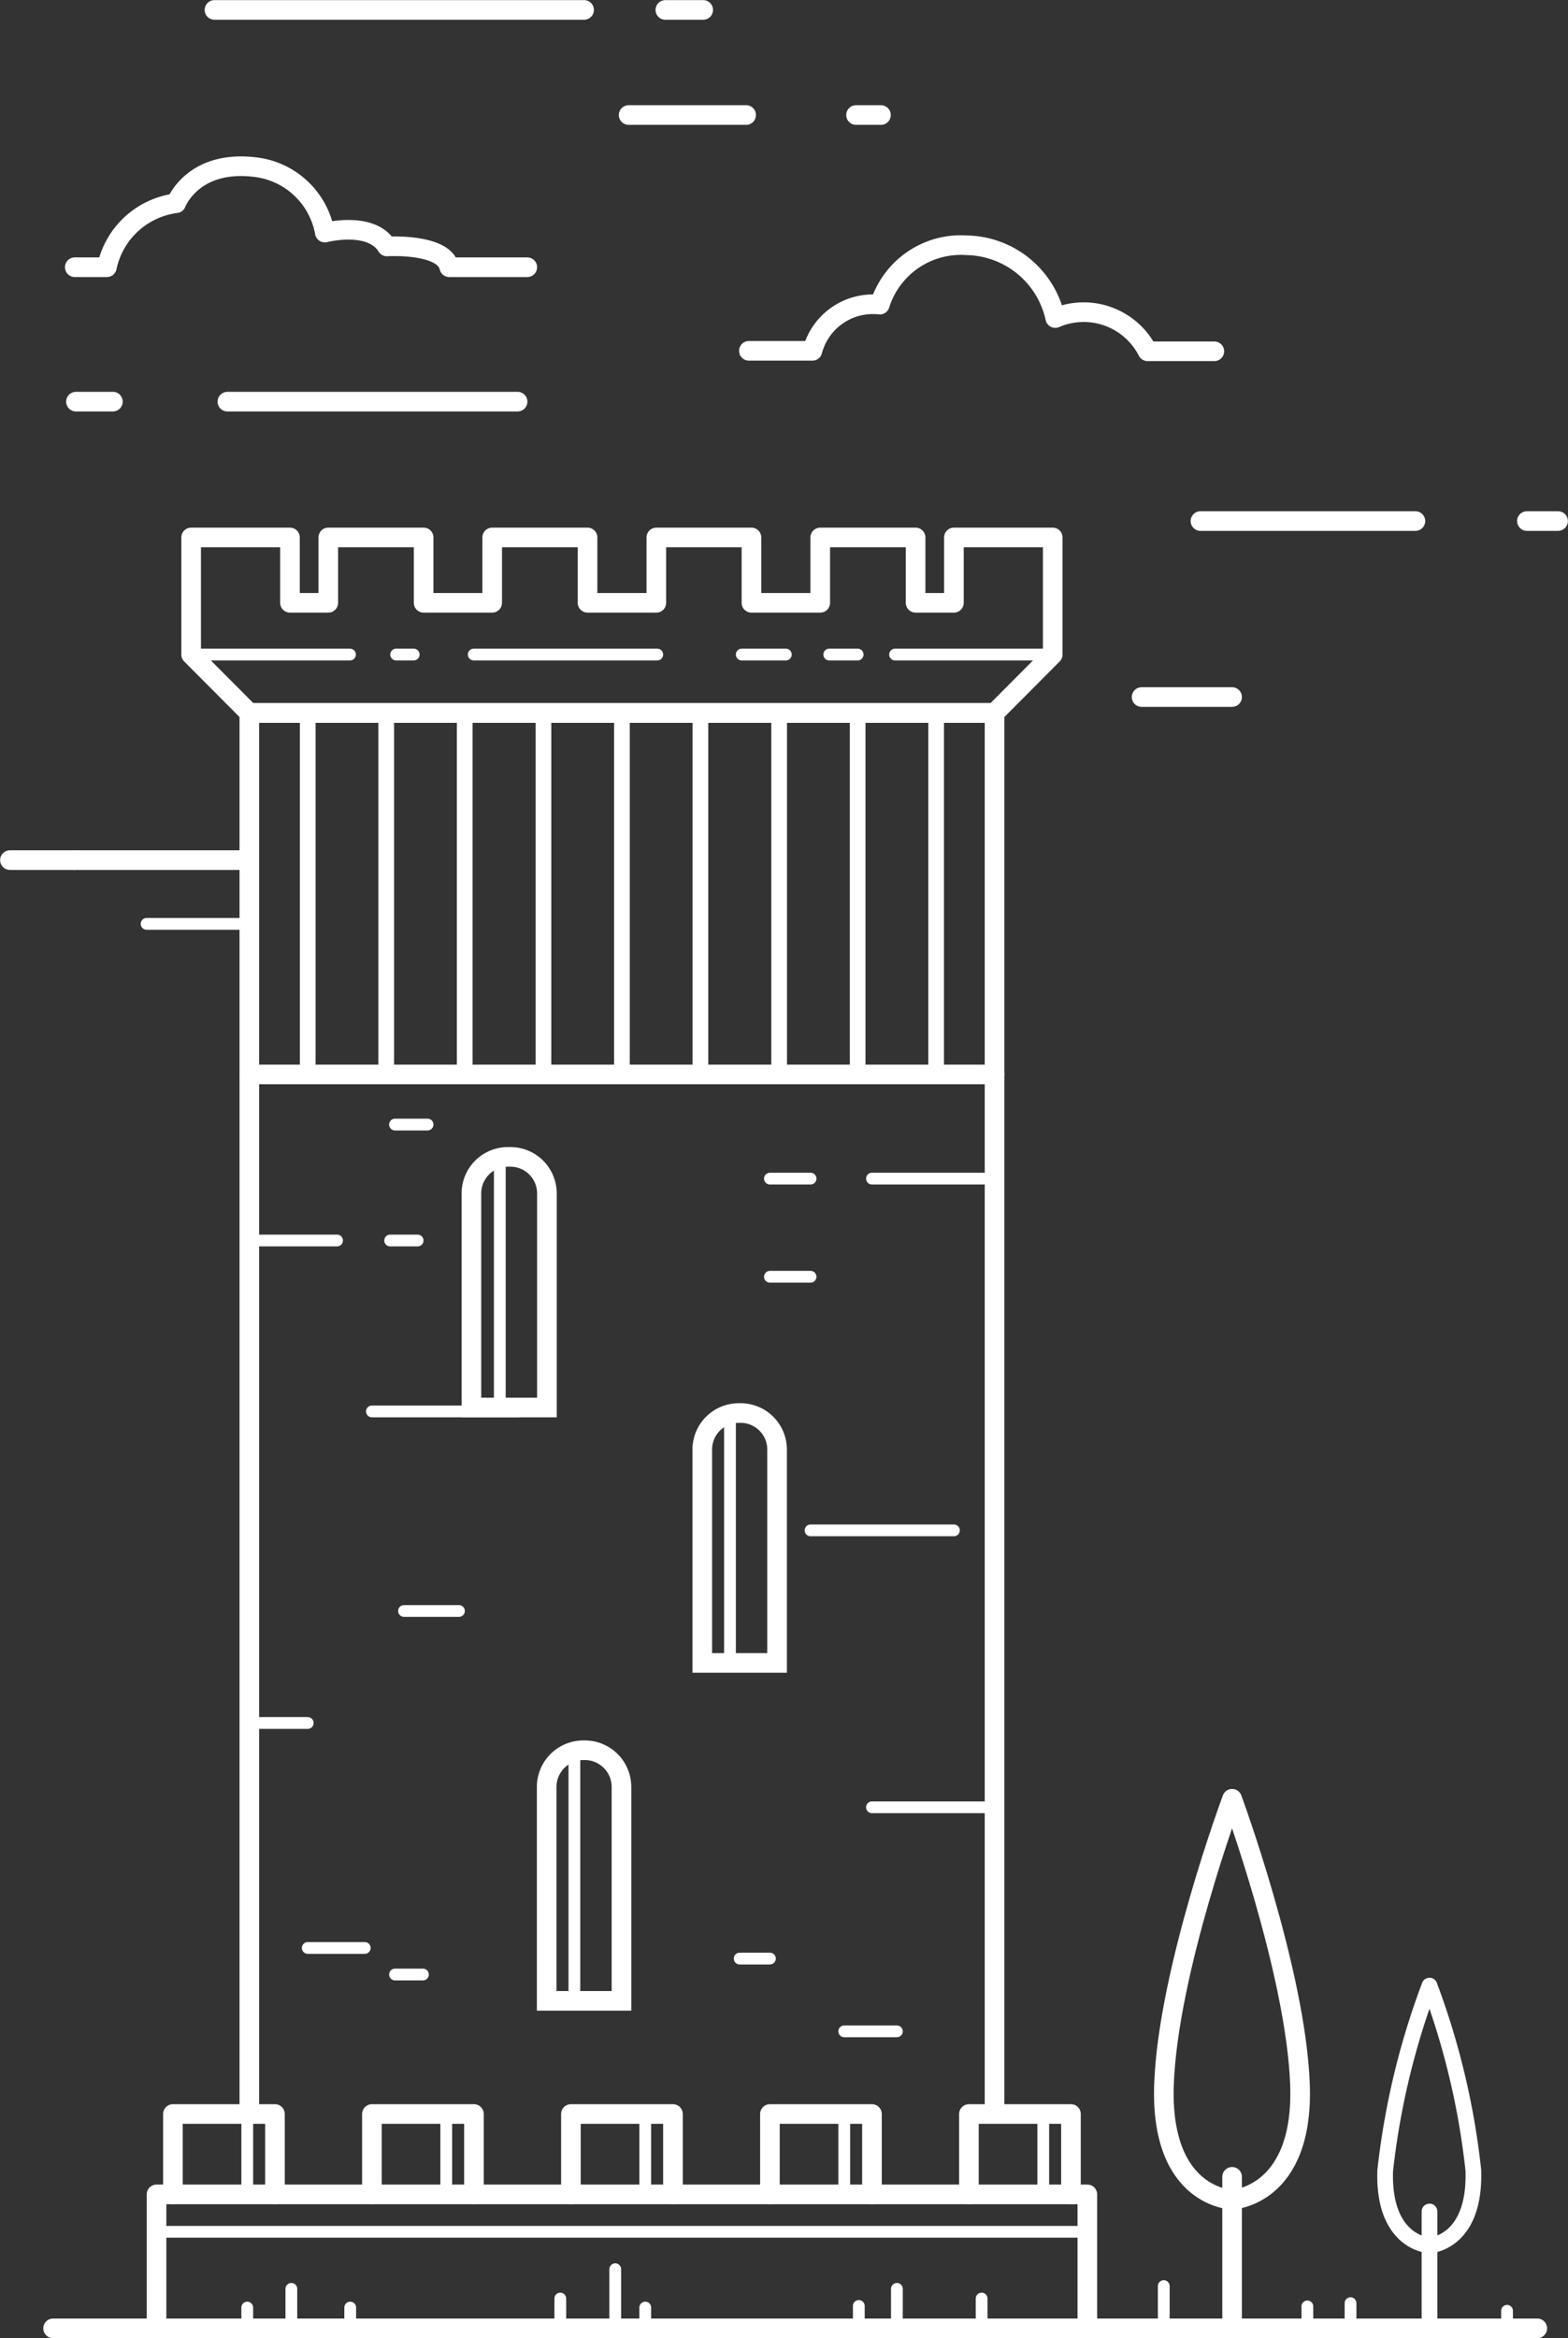 <svg xmlns="http://www.w3.org/2000/svg" viewBox="0 0 67.92 101.24"><rect x="0" y="0" width="67.92" height="101.24" fill="#333333" stroke="none"/><defs><style>.cls-1,.cls-2,.cls-3,.cls-4,.cls-5,.cls-6,.cls-7{fill:none;stroke:#fff;}.cls-1,.cls-2,.cls-3,.cls-7{stroke-linecap:round;}.cls-1,.cls-6{stroke-miterlimit:10;}.cls-1,.cls-2,.cls-4,.cls-6{stroke-width:0.85px;}.cls-2,.cls-3,.cls-4,.cls-5,.cls-7{stroke-linejoin:round;}.cls-3{stroke-width:0.51px;}.cls-5,.cls-7{stroke-width:0.68px;}.cls-6{stroke-linecap:square;}</style></defs><title>Risorsa 1</title><g id="Livello_2" data-name="Livello 2"><g id="Livello_1-2" data-name="Livello 1"><line class="cls-1" x1="2.3" y1="100.81" x2="66.59" y2="100.81"/><polyline class="cls-2" points="47.1 100.81 47.1 95.01 6.78 95.01 6.78 100.81"/><line class="cls-3" x1="47.1" y1="96.63" x2="6.78" y2="96.63"/><polyline class="cls-2" points="46.39 95.01 46.39 91.53 41.97 91.53 41.97 95.01"/><line class="cls-3" x1="45.19" y1="91.53" x2="45.19" y2="94.61"/><polyline class="cls-2" points="37.77 95.01 37.77 91.53 33.35 91.53 33.35 95.01"/><line class="cls-3" x1="36.57" y1="91.53" x2="36.57" y2="94.61"/><polyline class="cls-2" points="29.15 95.01 29.15 91.53 24.73 91.53 24.73 95.01"/><line class="cls-3" x1="27.95" y1="91.53" x2="27.95" y2="94.61"/><polyline class="cls-2" points="20.53 95.01 20.53 91.53 16.11 91.53 16.11 95.01"/><line class="cls-3" x1="19.33" y1="91.53" x2="19.33" y2="94.61"/><polyline class="cls-2" points="11.91 95.01 11.91 91.53 7.49 91.53 7.49 95.01"/><line class="cls-3" x1="10.71" y1="91.53" x2="10.71" y2="94.61"/><polyline class="cls-4" points="43.08 91.36 43.08 30.87 10.8 30.87 10.8 91.36"/><line class="cls-2" x1="43.08" y1="46.52" x2="10.8" y2="46.52"/><line class="cls-5" x1="40.55" y1="30.87" x2="40.55" y2="46.52"/><line class="cls-5" x1="37.15" y1="30.87" x2="37.15" y2="46.52"/><line class="cls-5" x1="33.75" y1="30.87" x2="33.75" y2="46.52"/><line class="cls-5" x1="30.34" y1="30.87" x2="30.34" y2="46.52"/><line class="cls-5" x1="26.94" y1="30.87" x2="26.94" y2="46.52"/><line class="cls-5" x1="23.54" y1="30.87" x2="23.54" y2="46.52"/><line class="cls-5" x1="20.13" y1="30.87" x2="20.13" y2="46.52"/><line class="cls-5" x1="16.73" y1="30.87" x2="16.73" y2="46.52"/><line class="cls-5" x1="13.33" y1="30.87" x2="13.33" y2="46.52"/><line class="cls-3" x1="43.08" y1="51.03" x2="37.77" y2="51.03"/><line class="cls-3" x1="35.11" y1="51.03" x2="33.35" y2="51.03"/><line class="cls-3" x1="33.35" y1="55.28" x2="35.11" y2="55.28"/><line class="cls-3" x1="22.43" y1="61.11" x2="16.11" y2="61.11"/><line class="cls-3" x1="10.8" y1="53.71" x2="14.6" y2="53.71"/><line class="cls-3" x1="16.9" y1="53.71" x2="18.09" y2="53.71"/><line class="cls-3" x1="18.52" y1="48.69" x2="17.11" y2="48.69"/><line class="cls-3" x1="41.32" y1="66.26" x2="35.11" y2="66.26"/><line class="cls-3" x1="19.88" y1="69.75" x2="17.5" y2="69.75"/><line class="cls-3" x1="13.33" y1="74.6" x2="10.8" y2="74.6"/><line class="cls-3" x1="37.77" y1="78.25" x2="43.08" y2="78.25"/><line class="cls-3" x1="32.04" y1="84.8" x2="33.35" y2="84.8"/><line class="cls-3" x1="18.32" y1="85.49" x2="17.11" y2="85.49"/><line class="cls-3" x1="15.8" y1="84.34" x2="13.33" y2="84.34"/><line class="cls-3" x1="36.57" y1="87.95" x2="38.85" y2="87.95"/><polygon class="cls-4" points="12.56 23.27 12.56 26.1 14.22 26.1 14.22 23.27 18.35 23.27 18.35 26.1 21.32 26.1 21.32 23.27 25.45 23.27 25.45 26.1 28.43 26.1 28.43 23.27 32.55 23.27 32.55 26.1 35.53 26.1 35.53 23.27 39.66 23.27 39.66 26.1 41.32 26.1 41.32 23.27 45.6 23.27 45.6 28.34 43.08 30.87 10.8 30.87 8.28 28.34 8.28 23.27 12.56 23.27"/><line class="cls-3" x1="45.6" y1="28.34" x2="38.77" y2="28.34"/><line class="cls-3" x1="37.15" y1="28.34" x2="35.92" y2="28.34"/><line class="cls-3" x1="34.04" y1="28.34" x2="32.13" y2="28.34"/><line class="cls-3" x1="8.28" y1="28.34" x2="15.16" y2="28.34"/><line class="cls-3" x1="17.16" y1="28.34" x2="17.92" y2="28.34"/><line class="cls-3" x1="20.52" y1="28.34" x2="28.47" y2="28.34"/><line class="cls-3" x1="10.71" y1="100.59" x2="10.71" y2="99.91"/><line class="cls-3" x1="12.62" y1="100.59" x2="12.62" y2="99.1"/><line class="cls-3" x1="15.17" y1="99.91" x2="15.17" y2="100.59"/><line class="cls-3" x1="24.27" y1="99.52" x2="24.27" y2="100.59"/><line class="cls-3" x1="26.65" y1="98.25" x2="26.65" y2="100.59"/><line class="cls-3" x1="27.95" y1="99.91" x2="27.95" y2="100.81"/><line class="cls-3" x1="37.2" y1="100.81" x2="37.2" y2="99.84"/><line class="cls-3" x1="38.85" y1="100.59" x2="38.85" y2="99.1"/><line class="cls-3" x1="42.52" y1="100.59" x2="42.52" y2="99.52"/><line class="cls-4" x1="3.19" y1="37.24" x2="10.8" y2="37.24"/><line class="cls-2" x1="3.19" y1="37.24" x2="0.43" y2="37.24"/><line class="cls-3" x1="6.35" y1="40" x2="10.8" y2="40"/><path class="cls-6" d="M23.69,60.94V51.67a1.58,1.58,0,0,0-1.58-1.58H22a1.58,1.58,0,0,0-1.58,1.58v9.27Z"/><line class="cls-3" x1="21.65" y1="60.75" x2="21.65" y2="50.15"/><path class="cls-6" d="M33.66,72V62.76a1.58,1.58,0,0,0-1.58-1.58H32a1.58,1.58,0,0,0-1.58,1.58V72Z"/><line class="cls-3" x1="31.62" y1="71.84" x2="31.62" y2="61.24"/><path class="cls-6" d="M26.92,86.63V77.36a1.59,1.59,0,0,0-1.59-1.58h-.06a1.59,1.59,0,0,0-1.59,1.58v9.27Z"/><line class="cls-3" x1="24.88" y1="86.44" x2="24.88" y2="75.84"/><line class="cls-2" x1="53.37" y1="100.81" x2="53.37" y2="94.25"/><path class="cls-4" d="M53.37,95.24s3.12-.12,2.94-5-2.94-12.36-2.94-12.36-2.77,7.43-2.95,12.36S53.37,95.24,53.37,95.24Z"/><line class="cls-7" x1="61.92" y1="100.81" x2="61.92" y2="95.75"/><path class="cls-5" d="M61.92,97.22s2-.08,1.9-3.25a32.74,32.74,0,0,0-1.9-8A32.91,32.91,0,0,0,60,94C59.91,97.14,61.92,97.22,61.92,97.22Z"/><line class="cls-3" x1="58.5" y1="99.72" x2="58.5" y2="100.37"/><line class="cls-3" x1="56.63" y1="99.86" x2="56.63" y2="100.81"/><line class="cls-3" x1="50.41" y1="98.98" x2="50.41" y2="100.81"/><line class="cls-3" x1="65.28" y1="100.05" x2="65.28" y2="100.81"/><path class="cls-2" d="M3.24,11.57H4.63a3.52,3.52,0,0,1,3-2.77S8.33,6.93,11,7.23a3.47,3.47,0,0,1,3.07,2.84s2-.52,2.69.6c0,0,2.47-.15,2.7.9h3.38"/><path class="cls-2" d="M52.6,15.21H49.71a3.11,3.11,0,0,0-4-1.44,4,4,0,0,0-3.83-3.15,3.68,3.68,0,0,0-3.77,2.57,2.71,2.71,0,0,0-2.92,2H32.44"/><line class="cls-2" x1="22.42" y1="17.39" x2="9.85" y2="17.39"/><line class="cls-2" x1="4.89" y1="17.39" x2="3.29" y2="17.39"/><line class="cls-2" x1="27.23" y1="4.98" x2="32.32" y2="4.98"/><line class="cls-2" x1="37.08" y1="4.98" x2="38.16" y2="4.98"/><line class="cls-2" x1="9.29" y1="0.43" x2="25.3" y2="0.43"/><line class="cls-2" x1="28.82" y1="0.43" x2="30.46" y2="0.43"/><line class="cls-2" x1="52" y1="22.56" x2="61.31" y2="22.56"/><line class="cls-2" x1="66.14" y1="22.56" x2="67.49" y2="22.56"/><line class="cls-2" x1="49.45" y1="30.18" x2="53.37" y2="30.18"/></g></g></svg>